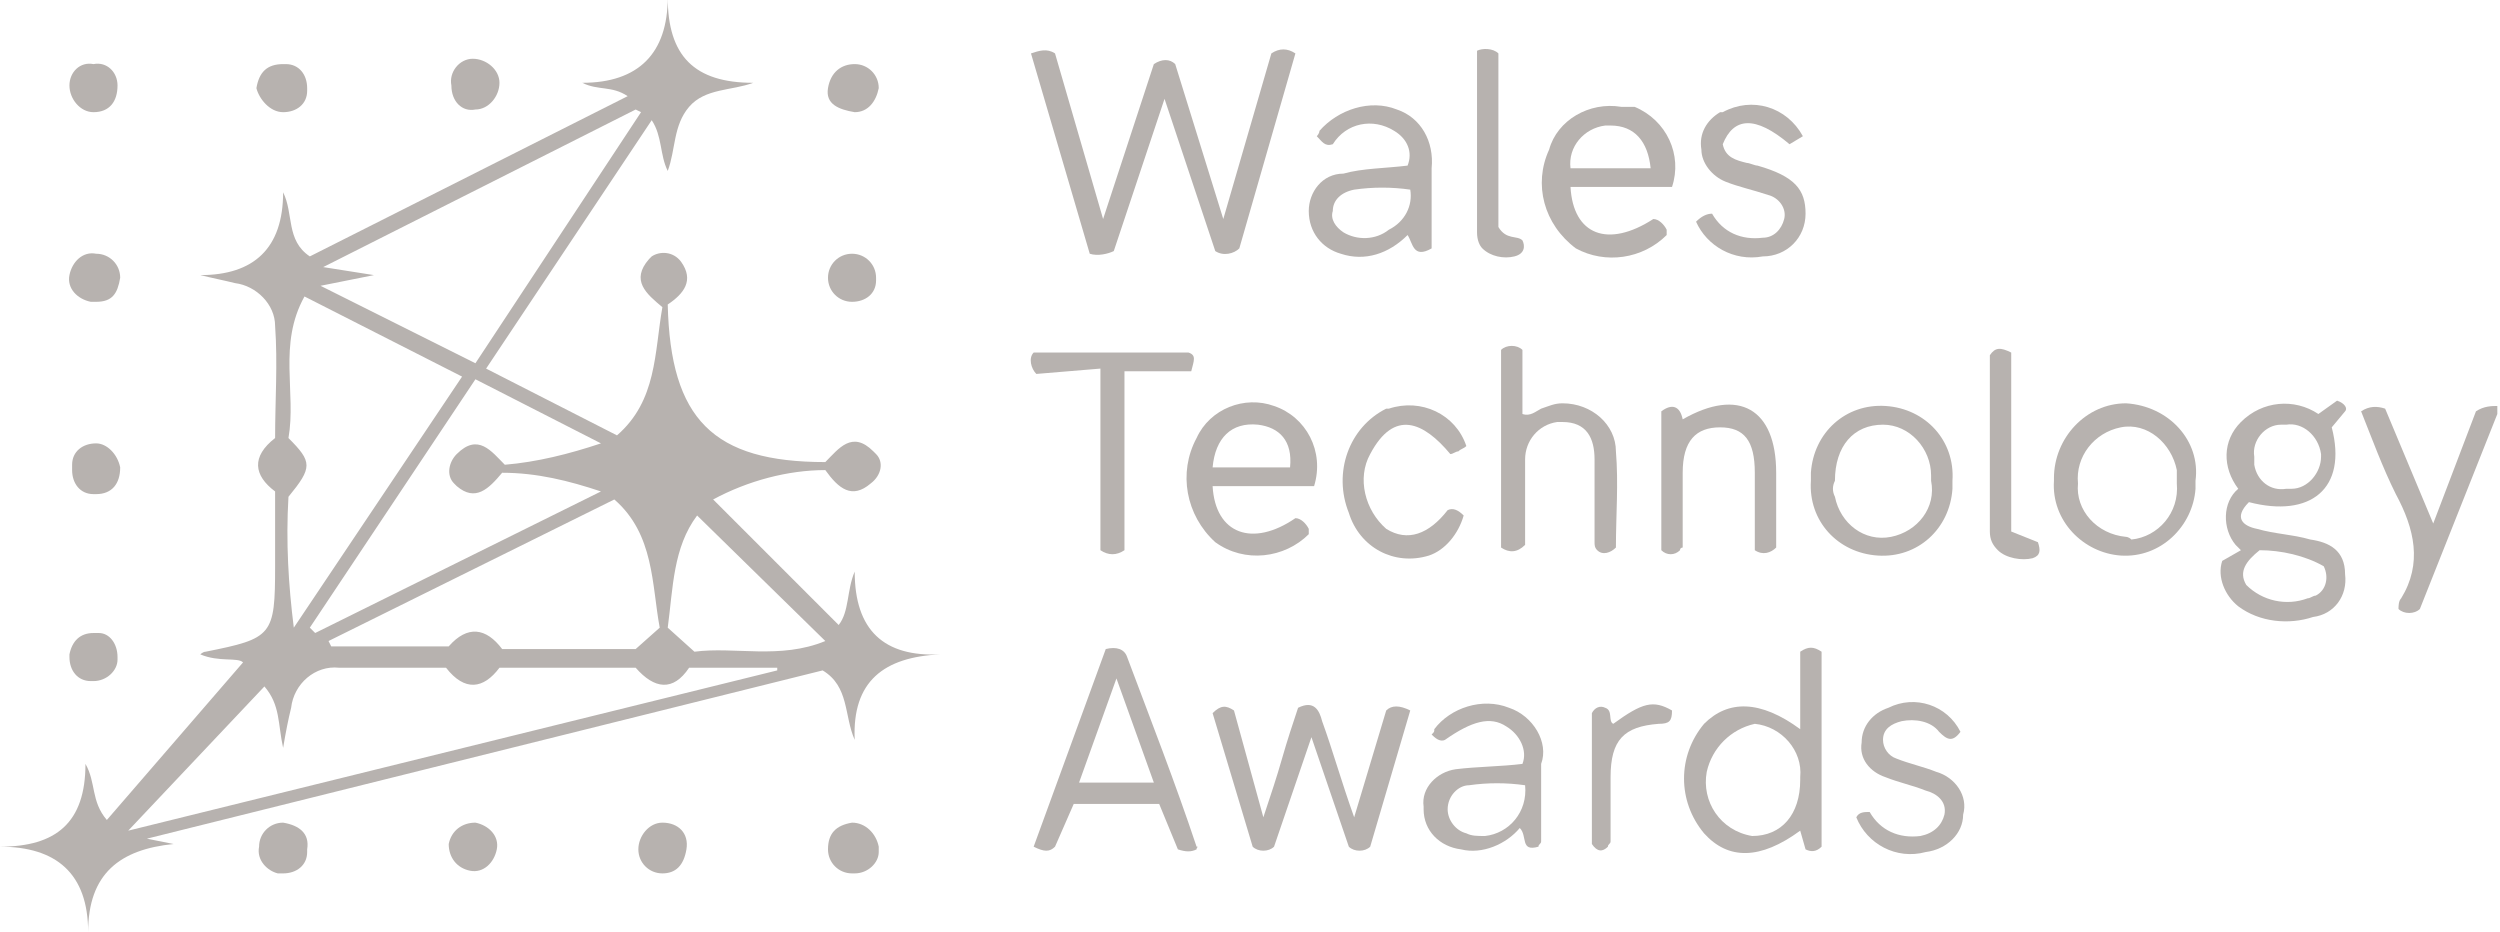 <?xml version="1.0" encoding="utf-8"?>
<!-- Generator: Adobe Illustrator 27.3.0, SVG Export Plug-In . SVG Version: 6.00 Build 0)  -->
<svg version="1.1" id="Group_491" xmlns="http://www.w3.org/2000/svg" xmlns:xlink="http://www.w3.org/1999/xlink" x="0px" y="0px"
	 viewBox="0 0 93.6 34.9" style="enable-background:new 0 0 93.6 34.9;" xml:space="preserve">
<style type="text/css">
	.st0{clip-path:url(#SVGID_00000095323795107846925090000017673129554968323000_);}
	.st1{fill:#B7B2AF;}
</style>
<g>
	<defs>
		<rect id="SVGID_1_" width="93.6" height="34.9"/>
	</defs>
	<clipPath id="SVGID_00000049924616687655514010000008925277951745109167_">
		<use xlink:href="#SVGID_1_"  style="overflow:visible;"/>
	</clipPath>
	<g id="Group_490" style="clip-path:url(#SVGID_00000049924616687655514010000008925277951745109167_);">
		<path id="Path_1349" class="st1" d="M10.6,30.8c-0.5,0-0.9,0.4-0.9,0.9c-0.1,0.5,0.3,0.9,0.7,1c0.1,0,0.1,0,0.2,0
			c0.5,0,0.9-0.3,0.9-0.8c0,0,0-0.1,0-0.1C11.6,31.2,11.2,30.9,10.6,30.8"/>
		<path id="Path_1350" class="st1" d="M17.8,30.8c-0.5,0-0.9,0.3-1,0.8c0,0.5,0.3,0.9,0.8,1s0.9-0.3,1-0.8
			C18.7,31.3,18.3,30.9,17.8,30.8L17.8,30.8"/>
		<path id="Path_1351" class="st1" d="M3.6,9.5c-0.5-0.1-0.9,0.3-1,0.8c-0.1,0.5,0.3,0.9,0.8,1c0.1,0,0.1,0,0.2,0
			c0.6,0,0.8-0.3,0.9-0.9C4.5,9.9,4.1,9.5,3.6,9.5C3.6,9.5,3.6,9.5,3.6,9.5"/>
		<path id="Path_1352" class="st1" d="M3.5,23.7c-0.5,0-0.8,0.3-0.9,0.8c0,0,0,0.1,0,0.1c0,0.5,0.3,0.9,0.8,0.9c0,0,0.1,0,0.1,0
			c0.5,0,0.9-0.4,0.9-0.8c0,0,0,0,0-0.1c0-0.5-0.3-0.9-0.7-0.9C3.6,23.7,3.6,23.7,3.5,23.7"/>
		<path id="Path_1353" class="st1" d="M41.2,13.8v6.8c0.3,0.2,0.6,0.2,0.9,0v-6.7h2.5c0.1-0.4,0.2-0.6-0.1-0.7h-5.8
			c-0.2,0.2-0.1,0.6,0.1,0.8L41.2,13.8z"/>
		<path id="Path_1354" class="st1" d="M3.6,16.6c-0.5,0-0.9,0.3-0.9,0.8c0,0.1,0,0.1,0,0.2c0,0.5,0.3,0.9,0.8,0.9c0,0,0.1,0,0.1,0
			c0.6,0,0.9-0.4,0.9-1C4.4,17,4,16.6,3.6,16.6"/>
		<path id="Path_1355" class="st1" d="M31.9,30.8c-0.6,0.1-0.9,0.4-0.9,1c0,0.5,0.4,0.9,0.9,0.9c0,0,0.1,0,0.1,0
			c0.5,0,0.9-0.4,0.9-0.8c0-0.1,0-0.1,0-0.2C32.8,31.2,32.4,30.8,31.9,30.8"/>
		<path id="Path_1356" class="st1" d="M32,21.4c-0.3,0.7-0.2,1.5-0.6,2l-4.7-4.7c1.3-0.7,2.8-1.1,4.2-1.1c0.5,0.7,1,1.1,1.7,0.5
			c0.4-0.3,0.5-0.8,0.2-1.1c0,0-0.1-0.1-0.1-0.1c-0.8-0.8-1.3-0.1-1.8,0.4c-4.2,0-5.8-1.6-5.9-5.9c0.6-0.4,1-0.9,0.5-1.6
			c-0.3-0.4-0.8-0.4-1.1-0.2c0,0-0.1,0.1-0.1,0.1c-0.7,0.8-0.1,1.3,0.5,1.8c-0.3,1.7-0.2,3.5-1.7,4.8l-4.9-2.5l6.2-9.3
			c0.4,0.6,0.3,1.3,0.6,1.9c0.3-0.8,0.2-1.7,0.8-2.4c0.6-0.7,1.6-0.6,2.4-0.9c-2.2,0-3.2-1-3.2-3.2c0,2.1-1.1,3.2-3.2,3.2
			c0.6,0.3,1.1,0.1,1.7,0.5L11.6,9.6C10.7,9,11,8,10.6,7.2c0,2.1-1.1,3.1-3.1,3.1c0.4,0.1,0.9,0.2,1.3,0.3c0.8,0.1,1.5,0.8,1.5,1.6
			c0.1,1.4,0,2.8,0,4.2c-0.9,0.7-0.8,1.4,0,2v2.8c0,2.6-0.1,2.7-2.6,3.2c-0.1,0-0.2,0.1-0.2,0.1c0.7,0.3,1.4,0.1,1.6,0.3L4,30.7
			c-0.6-0.7-0.4-1.4-0.8-2.1c0,2.2-1.1,3.1-3.2,3.1c2.1,0,3.3,1,3.3,3.2c0-2.2,1.2-3.1,3.2-3.3l-1-0.2l25.3-6.3
			c1,0.6,0.8,1.7,1.2,2.6c-0.1-2.2,1.1-3.1,3.2-3.2C33.1,24.6,32,23.6,32,21.4 M24.7,23.5l-0.9,0.8h-5c-0.6-0.8-1.3-0.9-2-0.1h-4.4
			l-0.1-0.2L23,18.7C24.5,20,24.4,21.9,24.7,23.5 M22.5,16.6c-1.2,0.4-2.4,0.7-3.6,0.8c-0.5-0.5-1-1.2-1.8-0.4
			c-0.3,0.3-0.4,0.8-0.1,1.1c0,0,0.1,0.1,0.1,0.1c0.7,0.6,1.2,0.1,1.7-0.5c1.3,0,2.5,0.3,3.7,0.7l-10.7,5.3l-0.2-0.2l6.2-9.3
			L22.5,16.6 M12.1,10l11.7-5.9l0.2,0.1l-6.2,9.4L12,10.7l2-0.4L12.1,10 M11.4,11.1l5.9,3l-6.3,9.4c-0.2-1.6-0.3-3.2-0.2-4.9
			c0.9-1.1,0.9-1.3,0-2.2C11.1,14.7,10.4,12.9,11.4,11.1 M4.8,31.1l5.1-5.4c0.6,0.7,0.5,1.4,0.7,2.3c0.1-0.6,0.2-1.1,0.3-1.5
			c0.1-0.9,0.9-1.6,1.8-1.5c1.3,0,2.6,0,4,0c0.7,0.9,1.4,0.8,2,0h5.1c0.7,0.8,1.4,0.9,2,0h3.3l0,0.1L4.8,31.1 M26,24.4l-1-0.9
			c0.2-1.5,0.2-3,1.1-4.2l4.8,4.7C29.2,24.7,27.5,24.2,26,24.4"/>
		<path id="Path_1357" class="st1" d="M24.8,30.8c-0.5,0-0.9,0.5-0.9,1c0,0.5,0.4,0.9,0.9,0.9c0.5,0,0.8-0.3,0.9-0.9
			C25.8,31.2,25.4,30.8,24.8,30.8C24.9,30.8,24.9,30.8,24.8,30.8"/>
		<path id="Path_1358" class="st1" d="M17.8,4.1c0.5,0,0.9-0.5,0.9-1c0-0.5-0.5-0.9-1-0.9c0,0,0,0,0,0c-0.5,0-0.9,0.5-0.8,1
			C16.9,3.8,17.3,4.2,17.8,4.1"/>
		<path id="Path_1359" class="st1" d="M50.3,6.5C49.5,6.5,49,7.2,49,7.9c0,0.8,0.5,1.4,1.2,1.6c0.9,0.3,1.8,0,2.5-0.7
			c0.2,0.3,0.2,0.9,0.9,0.5c0-1,0-2,0-3c0.1-1-0.4-1.9-1.3-2.2c-1-0.4-2.2,0-2.9,0.8c0,0.1-0.1,0.2-0.1,0.2c0.2,0.2,0.3,0.4,0.6,0.3
			c0.5-0.8,1.5-1,2.3-0.5c0.5,0.3,0.7,0.8,0.5,1.3C51.9,6.3,51,6.3,50.3,6.5 M52,8.6C51.5,9,50.8,9,50.3,8.7
			c-0.3-0.2-0.5-0.5-0.4-0.8c0-0.4,0.3-0.7,0.8-0.8c0.7-0.1,1.4-0.1,2.1,0C52.9,7.7,52.6,8.3,52,8.6"/>
		<path id="Path_1360" class="st1" d="M55.5,9.3c0.3,0.3,0.8,0.4,1.2,0.3C57.1,9.5,57.1,9.2,57,9c-0.2-0.2-0.6,0-0.9-0.5V2
			c-0.2-0.2-0.6-0.2-0.8-0.1c0,2.3,0,4.5,0,6.8C55.3,9,55.4,9.2,55.5,9.3"/>
		<path id="Path_1361" class="st1" d="M41.7,9.4l1.9-5.7l1.9,5.7c0.3,0.2,0.7,0.1,0.9-0.1L48.5,2c-0.3-0.2-0.6-0.2-0.9,0l-1.8,6.2
			L44,2.4c-0.2-0.2-0.5-0.2-0.8,0l-1.9,5.8l-1.8-6.2c-0.3-0.2-0.6-0.1-0.9,0l2.2,7.5C41.1,9.6,41.5,9.5,41.7,9.4"/>
		<path id="Path_1362" class="st1" d="M3.5,4.2c0.6,0,0.9-0.4,0.9-1c0-0.5-0.4-0.9-0.9-0.8C3,2.3,2.6,2.7,2.6,3.2
			C2.6,3.7,3,4.2,3.5,4.2L3.5,4.2"/>
		<path id="Path_1363" class="st1" d="M59,9.3c1.1,0.6,2.5,0.4,3.4-0.5c0,0,0-0.1,0-0.2c-0.1-0.2-0.3-0.4-0.5-0.4
			c-1.7,1.1-3,0.6-3.1-1.2h3.8c0.4-1.2-0.2-2.5-1.4-3C61,4,60.8,4,60.7,4c-1.2-0.2-2.4,0.5-2.7,1.6C57.4,6.9,57.8,8.4,59,9.3
			 M60.3,4.7c0.9,0,1.4,0.6,1.5,1.6h-3c-0.1-0.8,0.5-1.5,1.3-1.6C60.1,4.7,60.2,4.7,60.3,4.7"/>
		<path id="Path_1364" class="st1" d="M66,9.6c0.9,0,1.6-0.7,1.6-1.6c0-0.9-0.4-1.4-1.8-1.8c-0.1,0-0.3-0.1-0.4-0.1
			C65,6,64.6,5.9,64.5,5.4c0.4-1,1.2-1.1,2.5,0l0.5-0.3c-0.6-1.1-1.9-1.5-3-0.9c0,0,0,0-0.1,0c-0.5,0.3-0.8,0.8-0.7,1.4
			c0,0.5,0.4,1,0.9,1.2c0.5,0.2,1,0.3,1.6,0.5c0.4,0.1,0.7,0.5,0.6,0.9c-0.1,0.4-0.4,0.7-0.8,0.7c-0.8,0.1-1.5-0.2-1.9-0.9
			c-0.2,0-0.4,0.1-0.6,0.3C63.9,9.2,64.9,9.8,66,9.6"/>
		<path id="Path_1365" class="st1" d="M10.6,4.2c0.5,0,0.9-0.3,0.9-0.8c0,0,0-0.1,0-0.1c0-0.5-0.3-0.9-0.8-0.9c0,0,0,0-0.1,0
			c-0.6,0-0.9,0.3-1,0.9C9.7,3.7,10.1,4.2,10.6,4.2C10.6,4.2,10.6,4.2,10.6,4.2"/>
		<path id="Path_1366" class="st1" d="M32,4.2c0.5,0,0.8-0.4,0.9-0.9c0-0.5-0.4-0.9-0.9-0.9c-0.5,0-0.9,0.3-1,0.9S31.4,4.1,32,4.2
			C31.9,4.2,32,4.2,32,4.2"/>
		<path id="Path_1367" class="st1" d="M42.2,24.6c-0.1-0.3-0.4-0.4-0.8-0.3l-2.7,7.4c0.4,0.2,0.6,0.2,0.8,0l0.7-1.6h3.2l0.7,1.7
			c0.3,0.1,0.5,0.1,0.7,0c0-0.1,0.1-0.1,0-0.1C44,29.3,43.1,27,42.2,24.6 M40.4,29.3l1.4-3.9l1.4,3.9H40.4z"/>
		<path id="Path_1368" class="st1" d="M31.9,11.3c0.5,0,0.9-0.3,0.9-0.8c0,0,0,0,0-0.1c0-0.5-0.4-0.9-0.9-0.9
			c-0.5,0-0.9,0.4-0.9,0.9C31,10.9,31.4,11.3,31.9,11.3C31.9,11.3,31.9,11.3,31.9,11.3"/>
		<path id="Path_1369" class="st1" d="M56.5,26.5c-1-0.4-2.2,0-2.8,0.8c0,0.1,0,0.1-0.1,0.2c0.1,0.1,0.3,0.3,0.5,0.2
			c1-0.7,1.7-0.9,2.3-0.5c0.5,0.3,0.8,0.9,0.6,1.4c-0.8,0.1-1.7,0.1-2.5,0.2c-0.7,0.1-1.3,0.7-1.2,1.4c0,0,0,0.1,0,0.1
			c0,0.8,0.6,1.4,1.4,1.5c0.8,0.2,1.7-0.2,2.2-0.8c0.3,0.3,0,0.9,0.7,0.7c0-0.1,0.1-0.1,0.1-0.2c0-1,0-1.9,0-2.9
			C58,27.8,57.4,26.8,56.5,26.5 M54.9,31.2c-0.4-0.1-0.7-0.5-0.7-0.9c0-0.5,0.4-0.9,0.8-0.9c0.7-0.1,1.4-0.1,2.1,0
			c0.1,1-0.6,1.8-1.5,1.9C55.3,31.3,55.1,31.3,54.9,31.2"/>
		<path id="Path_1370" class="st1" d="M73.1,18c0.1-1.5-1-2.7-2.5-2.8c-1.5-0.1-2.7,1-2.8,2.5c0,0.1,0,0.2,0,0.3
			c-0.1,1.5,1,2.7,2.5,2.8c1.5,0.1,2.7-1,2.8-2.5C73.1,18.2,73.1,18.1,73.1,18 M68.7,18c0-1.3,0.7-2.1,1.8-2.1c1,0,1.8,0.9,1.8,1.9
			c0,0.1,0,0.1,0,0.2c0.2,1-0.5,1.9-1.5,2.1s-1.9-0.5-2.1-1.5C68.6,18.4,68.6,18.2,68.7,18"/>
		<path id="Path_1371" class="st1" d="M79.6,15.1c-1.5,0-2.7,1.3-2.7,2.8c0,0,0,0.1,0,0.1c-0.1,1.5,1.1,2.7,2.5,2.8
			c1.5,0.1,2.7-1.1,2.8-2.5c0-0.1,0-0.2,0-0.3C82.4,16.5,81.2,15.2,79.6,15.1C79.6,15.1,79.6,15.1,79.6,15.1 M79.6,20.1
			c-1.1-0.1-1.9-1-1.8-2c0,0,0,0,0,0c-0.1-1,0.6-1.9,1.6-2.1s1.9,0.6,2.1,1.6c0,0.2,0,0.3,0,0.5c0.1,1.1-0.7,2-1.7,2.1
			C79.7,20.1,79.6,20.1,79.6,20.1"/>
		<path id="Path_1372" class="st1" d="M60.4,27.1c-0.2-0.1,0-0.5-0.3-0.6c-0.2-0.1-0.4,0-0.5,0.2c0,0.1,0,0.1,0,0.2
			c0,1.6,0,3.2,0,4.7c0.2,0.3,0.4,0.3,0.6,0.1c0-0.1,0.1-0.1,0.1-0.2c0-0.8,0-1.6,0-2.4c0-1.4,0.5-1.9,1.8-2c0.4,0,0.5-0.1,0.5-0.5
			C61.9,26.2,61.5,26.3,60.4,27.1"/>
		<path id="Path_1373" class="st1" d="M54.8,19.3c-0.2-0.2-0.4-0.3-0.6-0.2c-0.7,0.9-1.5,1.2-2.3,0.7c-0.8-0.7-1.1-1.9-0.6-2.8
			c0.9-1.7,2-1.2,3,0c0.1,0,0.2-0.1,0.3-0.1c0.1-0.1,0.2-0.1,0.3-0.2c-0.4-1.2-1.7-1.8-2.9-1.4c0,0-0.1,0-0.1,0
			c-1.4,0.7-2,2.4-1.4,3.9c0.4,1.3,1.7,2,3,1.6c0,0,0,0,0,0C54.1,20.6,54.6,20,54.8,19.3"/>
		<path id="Path_1374" class="st1" d="M64.4,16c0.9,0,1.3,0.5,1.3,1.7c0,1,0,2,0,2.9c0.3,0.2,0.6,0.1,0.8-0.1c0-0.9,0-1.8,0-2.8
			c0-2.4-1.4-3.2-3.5-2c-0.1-0.5-0.4-0.6-0.8-0.3v5.2c0.2,0.2,0.5,0.2,0.7,0c0-0.1,0.1-0.1,0.1-0.1c0-0.9,0-1.9,0-2.8
			C63,16.5,63.5,16,64.4,16"/>
		<path id="Path_1375" class="st1" d="M72.5,28.9c-0.5-0.2-1-0.3-1.5-0.5c-0.3-0.1-0.5-0.4-0.5-0.7c0-0.4,0.3-0.6,0.7-0.7
			c0.5-0.1,1.1,0,1.4,0.4c0.3,0.3,0.5,0.4,0.8,0c-0.5-1-1.7-1.4-2.7-0.9c-0.6,0.2-1,0.7-1,1.3c-0.1,0.6,0.3,1.1,0.9,1.3
			c0.5,0.2,1,0.3,1.5,0.5c0.4,0.1,0.8,0.4,0.7,0.9c-0.1,0.4-0.4,0.7-0.9,0.8c-0.8,0.1-1.5-0.2-1.9-0.9c-0.2,0-0.4,0-0.5,0.2
			c0.4,1,1.5,1.6,2.6,1.3c0.8-0.1,1.4-0.7,1.4-1.4C73.7,29.8,73.2,29.1,72.5,28.9"/>
		<path id="Path_1376" class="st1" d="M67.4,24.4v2.9c-1.5-1.1-2.7-1.1-3.6-0.2c-1,1.2-1,2.9,0,4.1c0.9,1,2.1,1,3.6-0.1l0.2,0.7
			c0.2,0.1,0.4,0.1,0.6-0.1v-7.3C67.9,24.2,67.7,24.2,67.4,24.4 M65.6,31.3c-1.2-0.2-1.9-1.3-1.7-2.4c0.2-0.9,0.9-1.6,1.8-1.8
			c1,0.1,1.8,1,1.7,2c0,0,0,0.1,0,0.1C67.4,30.5,66.7,31.3,65.6,31.3"/>
		<path id="Path_1377" class="st1" d="M75.3,19.9v-6.7c-0.4-0.2-0.6-0.2-0.8,0.1c0,2.2,0,4.4,0,6.6c0,0.3,0.1,0.5,0.3,0.7
			c0.3,0.3,0.9,0.4,1.3,0.3c0.3-0.1,0.3-0.3,0.2-0.6L75.3,19.9"/>
		<path id="Path_1378" class="st1" d="M59.7,20.3c0,0.1,0,0.2,0.1,0.3c0.2,0.2,0.5,0.1,0.7-0.1c0-1.2,0.1-2.4,0-3.6
			c0-1-0.9-1.8-2-1.8c-0.3,0-0.5,0.1-0.8,0.2c-0.2,0.1-0.4,0.3-0.7,0.2v-2.4c-0.2-0.2-0.6-0.2-0.8,0v7.4c0.3,0.2,0.6,0.2,0.9-0.1
			c0-1,0-2.1,0-3.2c0-0.7,0.5-1.3,1.2-1.4c0.1,0,0.1,0,0.2,0c0.9,0,1.2,0.6,1.2,1.4C59.7,18.3,59.7,19.3,59.7,20.3"/>
		<path id="Path_1379" class="st1" d="M51.9,26.6l-1.2,4c-0.5-1.4-0.8-2.5-1.2-3.6c-0.1-0.4-0.3-0.8-0.9-0.5
			c-0.2,0.6-0.4,1.2-0.6,1.9s-0.4,1.3-0.7,2.2l-1.1-4c-0.3-0.2-0.5-0.2-0.8,0.1l1.5,5c0.2,0.2,0.6,0.2,0.8,0l1.4-4.1l1.4,4.1
			c0.2,0.2,0.6,0.2,0.8,0l1.5-5.1C52.4,26.4,52.1,26.4,51.9,26.6C51.9,26.6,51.9,26.6,51.9,26.6"/>
		<path id="Path_1380" class="st1" d="M87.5,15l-0.7,0.5c-0.9-0.6-2.1-0.5-2.9,0.3c-0.7,0.7-0.7,1.7-0.1,2.5
			c-0.6,0.5-0.6,1.5-0.1,2.1c0.1,0.1,0.1,0.1,0.2,0.2L83.2,21c-0.2,0.6,0.1,1.3,0.6,1.7c0.8,0.6,1.9,0.7,2.8,0.4
			c0.8-0.1,1.3-0.8,1.2-1.6c0-0.9-0.6-1.2-1.3-1.3c-0.7-0.2-1.3-0.2-2-0.4c-0.5-0.1-0.9-0.4-0.3-1c2.3,0.6,3.7-0.5,3.1-2.8l0.5-0.6
			C87.9,15.3,87.8,15.1,87.5,15 M84.6,20.6c0.8,0,1.7,0.2,2.4,0.6c0.2,0.4,0.1,0.9-0.3,1.1c-0.1,0-0.2,0.1-0.3,0.1
			c-0.8,0.3-1.7,0.1-2.3-0.5C83.8,21.4,84.1,21,84.6,20.6 M85.6,18.3c-0.6,0.1-1.1-0.3-1.2-0.9c0-0.1,0-0.2,0-0.3
			c-0.1-0.6,0.4-1.2,1-1.2c0.1,0,0.1,0,0.2,0c0.6-0.1,1.2,0.4,1.3,1.1c0,0,0,0.1,0,0.1c0,0.6-0.5,1.2-1.1,1.2
			C85.7,18.3,85.6,18.3,85.6,18.3"/>
		<path id="Path_1381" class="st1" d="M49,20c0,0,0-0.1,0-0.2c-0.1-0.2-0.3-0.4-0.5-0.4c-1.6,1.1-3,0.6-3.1-1.2h3.8
			c0.4-1.3-0.3-2.6-1.5-3c-1.1-0.4-2.4,0.1-2.9,1.2c-0.7,1.3-0.4,2.9,0.7,3.9C46.6,21.1,48.1,20.9,49,20 M47.1,15.9
			c0.8,0.1,1.3,0.6,1.2,1.6h-2.9C45.5,16.4,46.1,15.8,47.1,15.9"/>
		<path id="Path_1382" class="st1" d="M92.7,15.4l-1.6,4.2l-1.8-4.3c-0.3-0.1-0.6-0.1-0.9,0.1c0.4,1,0.8,2.1,1.3,3.1
			c0.7,1.3,1,2.6,0.2,3.9c-0.1,0.1-0.1,0.3-0.1,0.4c0.2,0.2,0.6,0.2,0.8,0l2.9-7.3v-0.3C93.3,15.2,93,15.2,92.7,15.4"/>
	</g>
</g>
</svg>
